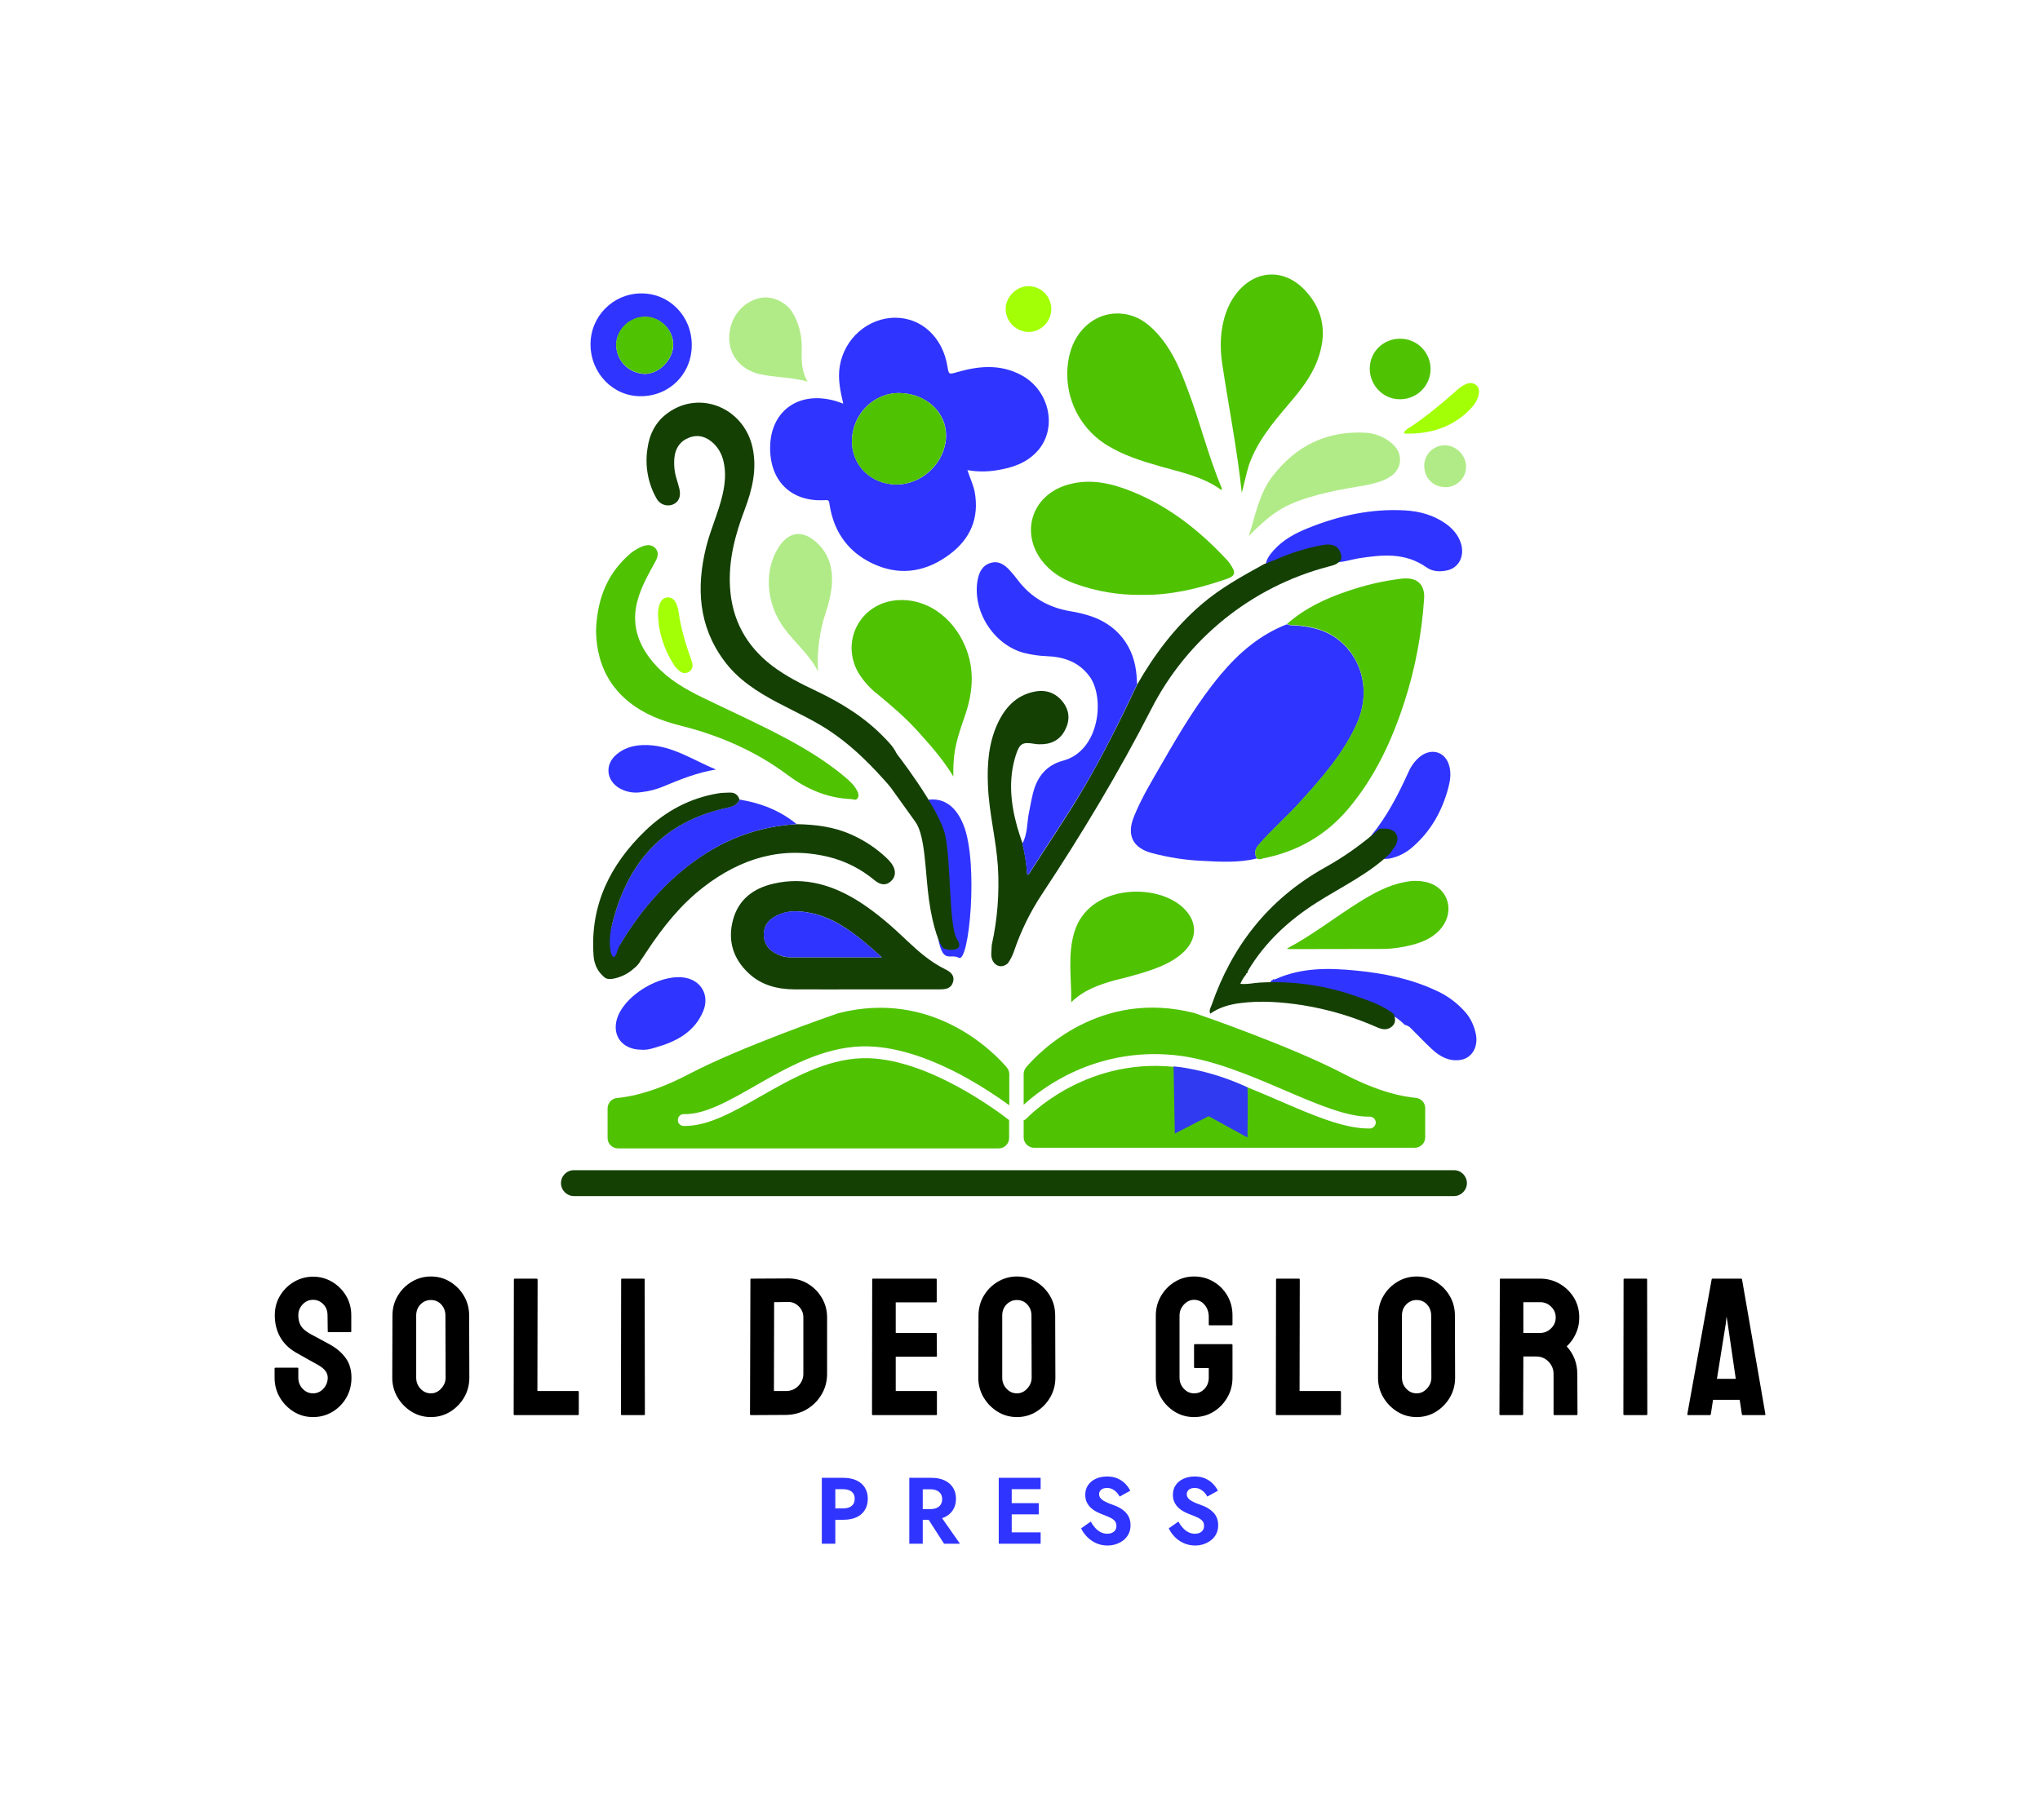 <svg viewBox="27.471 59.483 520.058 464.104" xmlns="http://www.w3.org/2000/svg"><rect x="27.471" y="59.483" width="520.058" height="464.104" fill="#808080" stroke="none"/><rect fill="#ffffff" y="59.483" x="27.471" width="100%" height="100%"></rect> <svg style="overflow: visible;" preserveAspectRatio="xMinYMin" width="234.034" height="235" xml:space="preserve" viewBox="74.4 117.532 581.169 583.568" y="129.483" x="170.483" id="Layer_1" version="1.1" xmlns:xlink="http://www.w3.org/1999/xlink" xmlns="http://www.w3.org/2000/svg"><path style="fill: #3034ff;" d="M608.6,592.7c-6.1-6.2-13.7-9.3-21.1-12.6c-17.5-7.8-36.3-11.2-55.2-9.9c-3.6,0.2-7.2,1.5-11.2,0.9  c0.7-2.4,1.8-4.6,3.1-6.6c0.5-0.1,1.2,0,0.8-1H525c0.5,0.7,1.3,0.4,1.8,0.2c16.5-7.4,33.8-7.1,50.9-5.4c17.4,1.7,34.7,5.1,51,12.8  c6.7,3,12.8,7.5,18,13.3c3.6,4,6,9.2,7,14.8c1.3,8.1-3,14.7-10,15.7s-12.8-2-18-6.9c-4.5-4.1-8.6-8.6-13-12.9  C611.7,593.9,610.2,593,608.6,592.7z" class="st0"></path><path style="fill: #3034ff;" d="M592.7,486.7c1-1.4,2-2.9,2.9-4.4c2.7-5.4-0.3-9.7-6.5-9.4c-0.6,0-1.2,0-1.8,0c10.1-12.3,17.2-26.2,23.7-40.5  c1.6-3.6,4-6.9,7-9.4c7.5-6.1,16.6-3.2,18.8,6c1.2,4.6,0.5,9.2-0.7,13.7c-3.9,14.5-10.9,27.2-22.5,37.3c-4.2,3.8-9.3,6.3-14.7,7.4  C596.7,487.6,594.6,487.9,592.7,486.7z" class="st0"></path><path style="fill: #3034ff;" d="M563.7,299.7c-0.2-6.8-3.7-9.9-10.2-8.6c-9,1.8-17.8,4.9-26.1,9.1c-2.2,1.1-4.6,2-6.8,3  c-0.4-5,2.5-8.2,5.2-11.3c6.2-6.8,13.9-10.7,21.8-13.9c19.7-7.9,39.9-12.3,61-11.1c9.2,0.5,18.2,2.9,26.2,8.6  c4.2,3.1,7.7,7,9.4,12.5c2.3,7.8-1.3,15-8.4,16.8c-4.8,1.1-9.5,1-13.6-1.9c-13.5-9.5-28-7.9-42.6-5.7  C574.2,298.1,569.1,300,563.7,299.7z" class="st0"></path><path style="fill: #4fc202;" d="M615.5,638.9c-8-0.7-23.5-3.6-45.8-15.3c-32-16.8-89.2-36.7-93.7-38.2l-0.6-0.2  c-59.7-15.3-98.4,24.8-106.5,34.3c-1,1.2-1.6,2.7-1.6,4.3v19.5c11-10.1,44.8-36.4,95.2-31.5c23.5,2.3,48.1,12.9,69.8,22.2  c20.5,8.8,39.8,17.1,54,16.8h0.1c2.1,0,3.8,1.7,3.8,3.7s-1.7,3.8-3.7,3.8h-0.9c-15.8,0-35.5-8.5-56.3-17.5  c-22.2-9.6-45.3-19.5-67.5-21.6c-56.9-5.5-92.4,32.5-92.7,32.8c-0.5,0.5-1.1,0.9-1.8,1.1v10.8c0,3.6,3,6.6,6.6,6.6h241  c3.7,0,6.6-3,6.6-6.6v-18.6C621.5,642,618.9,639.2,615.5,638.9z" class="st1"></path><path style="fill: #4fc202;" d="M265.1,613.8c-23.2,0.7-44.9,13.1-64.1,24c-17,9.7-33,18.9-48.1,18.9h-0.8c-2.1,0-3.8-1.7-3.7-3.8  c0-2.1,1.7-3.8,3.8-3.7h0.1c13.2,0.3,28.6-8.5,45-17.9c19.9-11.4,42.5-24.3,67.6-25c19.2-0.5,41.6,6.3,66.7,20.2  c9.2,5.2,18.1,10.9,26.6,17.1v-19.7c0-1.6-0.6-3.1-1.6-4.3c-8.1-9.5-46.9-49.6-106.6-34.3l-0.6,0.2c-4.5,1.5-61.6,21.4-93.7,38.2  c-22.2,11.7-37.8,14.6-45.8,15.3c-3.4,0.3-6,3.2-6,6.6v18.7c0,3.6,2.9,6.6,6.6,6.6l0,0h241c3.7,0,6.6-3,6.6-6.6V653  C353.1,649.1,305.7,612.6,265.1,613.8z" class="st1"></path><path style="fill: #3034ff;" d="M301.3,451.8c0,0,18.5-9.5,28,14.5s3.5,87.4-3,83.9s-11.5,7-14.5-22.5S304.3,453.3,301.3,451.8z" class="st0"></path><path style="fill: #3034ff;" d="M253.1,199.3c-2-8.3-3.5-16-2.2-23.8c2.9-17.6,18.1-30.7,35.3-30.6c16.6,0.1,29.8,12.5,32.8,30.6  c0.9,5.5,0.9,5.4,6.4,3.8c13.8-4,27.6-5.1,40.7,2.1c18,9.9,22.8,34.2,9.6,48.3c-6.9,7.4-15.9,10.3-25.5,11.8c-6.1,1-12.4,1-18.5-0.1  c1.6,5,3.7,9.2,4.6,13.8c3,16.5-2.7,29.7-15.8,39.5c-14,10.5-29.7,13.8-46.2,7c-17-7-27.1-20.2-29.9-38.6c-0.3-1.8-0.2-2.9-2.7-2.7  c-21.6,1.4-35.4-12.2-34.9-34.1c0.6-23.2,19.1-35.6,42.3-28.4C250.3,198.3,251.4,198.7,253.1,199.3z M258.6,222.8  c-0.2,15.4,11.8,27.4,27.7,27.7c16.8,0.3,31.6-14,31.9-30.6c0.3-15-12.5-26.9-29.2-27.3C272.5,192.2,258.8,205.9,258.6,222.8z" class="st0"></path><path style="fill: #3034ff;" d="M514.9,487.3c-11.6,2.9-23.4,2.1-35.1,1.5c-10.6-0.5-21.1-2.2-31.3-4.9c-12-3.2-16.1-11.2-11.5-22.8  c4.9-12.3,11.9-23.6,18.5-35.1c11-19.1,22.3-38.1,36.5-55.1c11.6-13.9,25-25.3,42-31.9c1.8,1,3.7,0.6,5.6,0.8  c10,0.7,19.5,3,27.5,9.5c15.3,12.5,19.8,33.6,11,53s-22.7,34.9-36.8,50.4c-8.1,8.9-17.2,16.9-25.2,26  C513.8,481.3,513.1,484.1,514.9,487.3z" class="st0"></path><path style="fill: #144004;" d="M568.5,297.4c-1.8,3.7-5.3,4.3-8.7,5.2c-48.3,12.8-89,45.6-111.7,90.1c-20.7,40.4-44,79.1-69,116.9  c-7.6,11.4-13.6,23.7-18,36.7c-0.9,2.6-2.2,5.1-3.8,7.4c-5.2,4.5-10.7,0.1-10.5-5.9c0.1-1.9,0.2-3.8,0.3-5.7  c3.6-16.2,4.9-32.9,3.9-49.5c-1.1-17.2-5.6-34-6.3-51.2c-0.6-13.5,0.3-26.8,6-39.3c4.7-10.2,11.7-18,23.3-20.4  c7.2-1.5,13.5,0.6,18.1,6.5c4.3,5.5,4.6,11.7,1.4,17.8c-3.4,6.6-9.1,9.2-16.4,9c-1,0-2.1-0.1-3.1-0.3c-7.4-1.2-9.2-0.3-11.6,7  c-4.9,15.2-3.4,30.5,0.8,45.6c1,3.5,2.2,7,3.4,10.5c1.5,6.6,2.5,13.2,3,19.9c0.6-0.3,1-0.4,1.1-0.6c11.4-18,23.5-35.5,34.3-53.9  c12.6-21.4,23.6-43.6,34.2-66.1c10.9-19,23.9-36.3,40.7-50.7c12-10.3,25.8-17.9,39.6-25.5c2.6-1,5.2-1.9,7.7-3  c9.5-4.2,19.5-7.3,29.7-9.1C564.2,287.5,568.2,290.6,568.5,297.4z" class="st2"></path><path style="fill: #4fc202;" d="M514.9,487.3c-1.8-3.3-1.2-6,1.2-8.8c7.9-9.1,17-17.1,25.2-26c14.1-15.5,28-31.1,36.8-50.4s4.3-40.5-11-53  c-8-6.5-17.5-8.8-27.5-9.5c-1.9-0.1-3.8,0.2-5.6-0.8c11.1-9.8,24.2-16,38.1-20.7c11.3-3.9,22.9-6.6,34.7-8c9.4-1,14.7,3.5,14,12.9  c-1.5,21.9-5.5,43.5-12.2,64.4c-8,25-18.9,48.5-36,68.7c-14.1,16.6-32.1,26.9-53.5,31.1C517.8,487.7,516.3,488.2,514.9,487.3z" class="st1"></path><path style="fill: #144004;" d="M282.4,441.4c-10.5-12-21.5-23.3-34.6-32.6c-11.4-8.2-24.2-13.8-36.5-20.3c-12.8-6.8-25-14.6-33.7-26.5  c-16.2-21.9-17.6-46.4-11.3-71.9c2.8-11.3,7.8-21.8,10.4-33.2c1.6-7.1,2.3-14.2,0.5-21.4c-1-4.2-3.1-8-6.2-11  c-4.4-4.2-9.6-5.9-15.4-3.7s-8.8,6.7-9.4,12.8c-0.4,4.4,0,8.9,1.3,13.1c0.6,2.1,1.3,4.2,1.8,6.3c1.2,4.9-0.2,8.5-3.9,10.1  c-4,1.7-8.6,0-10.6-3.9c-5.3-9.4-7.3-20.4-5.7-31.1c1.2-9.3,5.1-17.2,12.8-22.8c20.3-14.9,48.3-3.4,53.8,21.9  c2.9,13.6-0.2,26.5-5,39.2c-6,15.8-10.3,31.9-9.3,49c1.2,20.8,10.3,37.4,26.8,50c8.6,6.5,18.2,11.3,27.9,15.9  c15.9,7.6,30.7,16.7,43,29.5c3.1,3.2,6.2,6.3,7.9,10.5c-6.7,3.8-7.4,5.7-6,13.2C281.5,436.8,282.9,438.9,282.4,441.4z" class="st2"></path><path style="fill: #4fc202;" d="M397.4,578.4c0.3-15-2.5-30.1,2.1-44.8c8.9-28.7,49-31,66.9-16.7c11.3,9,11.8,21.5,0.9,30.8  c-7.7,6.6-17.6,9.9-27.7,12.9c-4.7,1.4-9.6,2.6-14.4,3.8C414.8,567.2,404.9,570.9,397.4,578.4z" class="st1"></path><path style="fill: #4fc202;" d="M441.9,320.4c-14.4,0.2-28.8-2.2-42.4-7.2c-8.1-3-15.3-7.4-20.7-14.5c-13.5-17.8-6.4-40.6,14.9-47.6  c13.1-4.3,25.9-2.2,38.4,2.4c25.3,9.3,45.9,25.4,64,44.9c0.5,0.5,0.9,1.1,1.4,1.7c4.7,6.6,4.2,8.4-3.4,10.8  C477.2,316.6,460,320.7,441.9,320.4z" class="st1"></path><path style="fill: #4fc202;" d="M492.6,254.1c-11.7-8.6-25.6-11.3-38.9-15.1c-11.6-3.3-23.1-6.9-33.5-13.3c-19.6-12-29.2-35.2-23.8-57.6  c4.2-17.1,18.6-27.9,34.4-25.6c10.1,1.4,17.3,7.6,23.5,15.2c8.1,10,12.8,21.7,17.2,33.6c7.6,20.2,12.7,41.3,21.1,61.2  C492.8,252.9,492.6,253.4,492.6,254.1z" class="st1"></path><path style="fill: #3034ff;" d="M439.1,377.1c-10.6,22.4-21.5,44.7-34.2,66.1c-10.9,18.4-23,35.9-34.3,53.9c-0.1,0.2-0.5,0.3-1.1,0.6  c-0.5-6.7-1.5-13.4-3-19.9c3.4-6.1,2.8-13.1,4.2-19.7c0.8-4,1.5-8.1,2.5-12.1c2.6-10.3,8.3-17.7,19-20.6  c23.4-6.2,26.8-40.5,16.5-53.8c-7-9.1-16.4-12-27-12.4c-4.9-0.2-9.7-0.9-14.4-2.1c-19-5.2-32.5-26.3-29.2-45.8  c0.9-5,2.9-9.5,8.2-11.1s9.1,1.2,12.4,4.9c1.6,1.8,3.1,3.5,4.5,5.4c8.5,11.5,19.9,18,33.9,20.3c3.8,0.6,7.5,1.5,11.2,2.6  c18.1,5.5,29.2,19.5,30.5,38.5C439,373.6,439,375.4,439.1,377.1z" class="st0"></path><path style="fill: #4fc202;" d="M96.6,343.1c0.6-18.4,6-34.2,19.4-46.8c2.7-2.7,5.9-4.9,9.4-6.4c3-1.2,6.1-1.7,8.6,0.8s1.8,5.7,0.2,8.5  c-4.6,8.4-9.4,16.7-11.7,26.1c-3.7,15.5,1.6,28.4,11.9,39.7c8.4,9.2,19,15.3,30,20.6c18.1,8.8,36.5,17,54.2,26.6  c12.4,6.7,24.4,14.2,35.3,23.3c3.1,2.6,6,5.2,7.9,8.8c0.8,1.5,1.5,3.4,0.3,5s-2.8,0.4-4.1,0.4c-14.9-0.6-28.2-6.3-39.9-15.1  c-20.5-15.3-43.3-25.2-68-31.4c-11.6-2.9-22.7-7.1-32.3-14.7C103.1,376.9,96.9,361.1,96.6,343.1z" class="st1"></path><path style="fill: #144004;" d="M266.9,570.2c-15,0-30,0.1-45,0c-10.7-0.1-20.8-2.7-28.8-10.3c-9.8-9.2-13.3-20.7-9.8-33.7s13-20,25.5-22.9  c20.2-4.7,38.3,1,55.2,11.9c10.8,7,20.4,15.5,29.6,24.3c7.3,6.9,14.8,13.4,23.9,17.9c3.3,1.6,6.3,3.8,5.1,8.1s-4.8,4.7-8.5,4.7  H266.9L266.9,570.2z M277.5,549.9c-8.6-7.7-16.5-14.8-25.6-20.2c-5.5-3.4-11.5-6-17.8-7.5c-8.5-1.9-16.9-2.5-24.8,2.2  c-4.6,2.8-6.8,6.8-6.4,12.2c0.4,5.2,3.2,8.8,7.8,11c2.7,1.5,5.8,2.3,8.9,2.3C238.5,549.9,257.5,549.9,277.5,549.9z" class="st2"></path><path style="fill: #4fc202;" d="M505.4,255.8c-2.9-27.2-8.2-54-12.3-81.1c-1.7-10.9-1.5-22,2.2-32.7c1.5-4.5,3.7-8.6,6.6-12.4  c11.9-15.2,30.2-16.2,43.5-2.1c12.3,13.1,14,28.3,7.8,44.6c-4,10.5-10.9,19.1-18.1,27.5c-10.1,11.9-20.1,23.8-25.3,38.9  C508.1,244.3,506.9,250,505.4,255.8z" class="st1"></path><path style="fill: #4fc202;" d="M322.8,435.4c-6.6-10.9-14.4-19.6-22.2-28.3s-16.8-16.4-25.9-23.9c-4.8-3.7-8.8-8.3-12-13.4  c-11.5-20,1.1-44,24.1-46c18.2-1.6,35.4,10,43.5,29.2c5.9,14.1,5,28.1,0.4,42.2c-3.4,10.2-7.3,20.2-7.7,31.1  C322.7,428.9,322.8,431.6,322.8,435.4z" class="st1"></path><path style="fill: #144004;" d="M599.1,484.3c-13.5,13-30.9,21.1-46.7,31.2c-17.7,11.3-32.4,25.1-42.9,42.6c-0.3,0.6-0.5,1.2-0.7,1.9h0.1  c-0.8-0.1-0.8,0.5-0.9,0.9c-1.5,1.7-2.6,3.7-3.5,5.8c4.4,0.5,8.4-0.6,12.4-0.8c20.8-1.2,41.6,1.8,61.3,8.8  c8.2,2.9,16.6,5.7,23.4,11.1c1.1,3,1.5,5.9-1.5,8.2s-6.1,1.5-9.1,0.2c-15.1-6.7-31-11.4-47.2-14c-13.1-2-26.3-3-39.5-1.3  c-6.8,0.9-13.2,2.7-18.9,6.7c-0.9-2.2,0.3-3.8,0.9-5.5c12.8-36.9,35.5-66.8,71.8-87.1c12.4-6.9,24-15.2,34.6-24.6  c0.7,0,1.5,0.1,2.2,0c7.4-0.4,11.1,4.5,7.8,10.8C601.5,480.9,600.3,482.7,599.1,484.3z" class="st2"></path><path style="fill: #144004;" d="M223.6,465.6c11.8,0.2,23.4,1.6,34.4,6.5c8.2,3.6,15.8,8.6,22.3,14.7c1.3,1.2,2.5,2.5,3.5,3.9  c2.9,4.1,2.6,8.3-0.6,11.1c-3,2.7-6.4,2.5-10.3-0.7c-8.5-7.1-18.5-12.2-29.2-14.8c-29.5-7.1-55.5,1-78.9,19  c-14.7,11.3-26.1,25.7-36.3,41.2c-1.5,2.3-3.1,4.7-4.7,6.9c-2.2,3.1-5.2,5-9.1,3.6s-5.2-4.5-4.9-8.5c0.1-0.7,0.1-1.5,0.1-2.2  c0.7-1.9,1.6-3.8,2.5-5.6c14-23,31.5-42.8,54.6-57.2C184.1,472.8,203.5,466.7,223.6,465.6z" class="st2"></path><path style="fill: #4fc202;" d="M533.9,544.4c16.2-8.5,30.4-19.8,45.6-29.3c9.2-5.7,18.6-11,29.4-12.9c4.7-1,9.5-0.9,14.2,0.3  c12.8,3.6,17.2,17.8,8.9,28.5c-4.9,6.3-11.7,9.2-19,11.1c-6.3,1.6-12.8,2.5-19.2,2.5c-19.5,0-38.9,0.1-58.3,0.1  C534.8,544.5,534.4,544.5,533.9,544.4z" class="st1"></path><path style="fill: #3034ff;" d="M223.6,465.6c-20.1,1.1-39.5,7.2-56.5,17.9c-23,14.4-40.6,34.2-54.6,57.2c-1,1.8-1.7,7.5-2.4,9.4l-5.6,1.6  c-1.9-6.9,0.8-17.1,2.5-23.7c9.7-38.4,32.4-64.1,72.2-72.8c3.4-0.7,6.6-1.6,8.2-5.2C200.8,452.2,213.1,456.9,223.6,465.6z" class="st0"></path><path style="fill: #b1eb88;" d="M509.8,283.1c4.2-12.8,6.4-26.4,14.8-37.5c14.9-19.6,34.5-29.2,59.2-27.9c5.8,0.4,11.3,2.5,15.8,6.1  c8.7,6.6,7.8,17.7-1.8,22.7c-7.8,4.1-16.6,4.8-25.1,6.4c-8.5,1.5-17,3.4-25.3,5.9C531.6,263.8,524.2,268.7,509.8,283.1z" class="st3"></path><path style="fill: #3034ff;" d="M157.2,162c0.1,18.3-14,32.6-32.3,32.6c-17.5,0.1-31.7-14.5-31.8-32.7c-0.1-17.8,14.2-32.3,32-32.4h0.1  C143,129.4,157.1,143.8,157.2,162z M127.4,180.5c9.1,0,17.9-8.9,18.1-18.2c0.2-9.6-8.2-18-17.9-17.9s-18.2,8.1-18.2,17.8  C109.4,172.1,117.4,180.2,127.4,180.5L127.4,180.5z" class="st0"></path><path style="fill: #b1eb88;" d="M237.1,368.9c-5.4-10.8-14.7-18.2-21.6-27.6c-11.7-16.1-12.8-37.7-2.4-52.4c5.5-7.7,13-9.3,20.6-3.7  c10.1,7.4,13.2,18,12.1,30c-0.7,5.7-2,11.3-3.9,16.7C238,343.9,236.4,356.4,237.1,368.9z" class="st3"></path><path style="fill: #b1eb88;" d="M230.5,185.3c-11-2.9-21.1-2.5-30.8-4.8c-11.5-2.8-18.9-11.9-18.8-23c0.1-12.4,8.2-22.7,19.6-25.1  c7.4-1.6,16.4,2.5,20.5,9.2c3.8,6.4,5.7,13.6,5.8,21C226.8,170,226,177.6,230.5,185.3z" class="st3"></path><path style="fill: #144004;" d="M187.4,450.1c-1.6,3.6-4.8,4.5-8.2,5.2c-39.8,8.6-62.5,34.3-72.2,72.8c-1.7,6.6-2.5,13.6-0.6,20.4  c-0.6,2.3-1,4.6-1.8,6.8c-0.9,2.3-3.4,3.4-5.6,2.5c-1.1-0.4-2.1-1.3-2.5-2.5c-0.9-2.2-1.4-4.5-1.5-6.8  c-2.2-31.6,10.5-57.2,32.6-78.6c12.9-12.5,28.3-20.8,46.2-23.8c2.3-0.4,4.7-0.4,7-0.5C184.2,445.4,186.5,446.8,187.4,450.1z" class="st2"></path><path style="fill: #3034ff;" d="M172.5,431c-11.9,1.9-22.7,6.3-33.5,10.8c-4.4,1.8-8.9,3-13.6,3.5c-4.7,0.8-9.5,0-13.7-2.3  c-8.7-4.9-9.8-15.2-2.1-21.6c5.6-4.7,12.2-6.1,19.4-5.9C145.2,416,158.2,425.1,172.5,431z" class="st0"></path><path style="fill: #3034ff;" d="M125.3,608.4c-12.9,0-19.5-10.1-14.7-21.6c5.7-13.6,26.1-25.7,40.8-24.2c11.4,1.2,17.4,11,13,21.5  c-5.6,13.3-17.1,19.2-30.1,22.9C131.2,608,128.1,608.7,125.3,608.4z" class="st0"></path><path style="fill: #4fc202;" d="M605.3,158.2c10.6-0.2,19.3,8.1,19.6,18.7c0.2,10.6-8.1,19.3-18.7,19.6c-0.3,0-0.6,0-0.9,0  c-10.5,0-19-8.9-18.9-19.6C586.5,166.5,594.9,158.3,605.3,158.2z" class="st1"></path><path style="fill: #a3ff05;" d="M384.8,139.3c0.1,7.8-6.5,14.6-14.2,14.6c-7.9,0-14.4-6.3-14.7-14.2c-0.2-7.8,6.7-14.8,14.5-14.8  C378.4,125,384.7,131.4,384.8,139.3z" class="st4"></path><path style="fill: #a3ff05;" d="M608,217.6c1.1-1.9,3.2-2.9,4.9-4c9.8-6.6,18.8-14.1,27.6-21.9c2-2,4.3-3.6,6.8-4.8c2.1-0.9,4.3-1,6.3,0.5  s2.2,3.8,1.8,6c-0.6,3-2.1,5.8-4.2,8.1c-11.3,12.5-25.9,17.1-42.3,16.8C608.6,218.3,608.4,218,608,217.6z" class="st4"></path><path style="fill: #a3ff05;" d="M135.8,333.2c0-7,2.2-10.9,5.9-11.2s6.3,2.9,7.2,9.5c1.5,10.7,4.7,20.9,8.3,31c0.9,2.7,0.7,5-1.8,6.6  s-4.8,0.7-6.8-1.2c-0.8-0.7-1.4-1.5-2.1-2.3c-5.2-7.7-8.6-16.4-10.1-25.6C136.2,337.4,136,334.9,135.8,333.2z" class="st4"></path><path style="fill: #b1eb88;" d="M634.6,252.2c-7.8,0-13.5-5.4-13.7-13.1c-0.3-7.1,5.3-13.1,12.4-13.4c0.3,0,0.7,0,1,0  c6.9,0.1,13.1,6.5,13.1,13.5C647.4,246.3,641.7,252.1,634.6,252.2z" class="st3"></path><path style="fill: #144004;" d="M282.3,441.3c0.7-0.1,0.6,0.4,0.7,0.8L282.3,441.3z" class="st2"></path><path style="fill: #4fc202;" d="M258.6,222.8c0.3-16.9,14-30.6,30.3-30.2c16.7,0.3,29.5,12.3,29.2,27.3c-0.3,16.7-15.2,30.9-31.9,30.6  C270.3,250.2,258.3,238.1,258.6,222.8z" class="st1"></path><path style="fill: #3034ff;" d="M277.5,549.9c-20,0-39,0-58,0c-3.1-0.1-6.2-0.9-8.9-2.3c-4.5-2.2-7.4-5.8-7.8-11c-0.4-5.3,1.9-9.4,6.4-12.2  c7.9-4.8,16.3-4.1,24.8-2.2c6.3,1.5,12.3,4.1,17.8,7.5C261.1,535.1,268.9,542.2,277.5,549.9z" class="st0"></path><path style="fill: #4fc202;" d="M127.4,180.4c-10-0.3-18-8.4-18.1-18.4c0.1-9.6,8.4-17.7,18.2-17.8s18.1,8.4,17.9,17.9  C145.3,171.6,136.5,180.5,127.4,180.4z" class="st1"></path><path style="fill: #144004;" d="M272.8,418.3l13,1.2c0,0,28.2,35.9,31.9,53.4s2.2,57.7,7.5,65.7s-6.6,7.2-8.8,5.4s-6.5-12.5-9-30.2  s-2.2-40.6-8.6-49.6s-16.5-23-16.5-23L272.8,418.3z" class="st2"></path><path style="fill: #144004;" d="M82.6,684.7h557.1c4.5,0,8.2,3.7,8.2,8.2l0,0c0,4.5-3.7,8.2-8.2,8.2H82.6c-4.5,0-8.2-3.7-8.2-8.2l0,0  C74.4,688.4,78,684.7,82.6,684.7z" class="st2"></path><path style="fill: #303af0;" d="M462.2,619l0.8,42.5l21.4-11L509,664c0,0,0.4-31.6-0.1-31.8C483.7,620.4,462.2,619,462.2,619z" class="st5"></path><path style="fill: #144004;" d="M112,541.8c1.8,1.5,7.3,3.3,8.6,5.3c1.3,2,4.7,2.5,4.1,4.7c-0.6,2.5-5.3,6.3-7.4,7.7c-2.9,1.9-6.1,3.2-9.5,3.9  c-1.7,0.3-3.5,0.5-5.1-0.3c-1.4-0.7-4-3.7-4.8-5c-2.7-4.4-2.4-12.6,3.8-15.8c3-1.5,3.1,4.3,5.3,6.8  C109.3,551.8,109.9,544.3,112,541.8z" class="st2"></path></svg> <svg style="overflow: visible;" width="101.04" height="17.6" x="236.98" viewBox="1.82 8.54 101.04 17.6" y="435.987" xmlns="http://www.w3.org/2000/svg"><g style="" fill-opacity="1" fill="#3034ff"><path transform="translate(0, 0)" d="M5.26 8.88L1.82 8.88L1.82 25.68L5.26 25.68L5.26 8.88ZM3.91 8.88L3.91 11.78L7.25 11.78Q8.62 11.78 9.41 12.40Q10.20 13.01 10.20 14.23L10.20 14.23Q10.20 15.43 9.41 16.06Q8.62 16.68 7.25 16.68L7.25 16.68L3.91 16.68L3.91 19.58L7.25 19.58Q9.24 19.58 10.64 18.94Q12.05 18.29 12.79 17.08Q13.54 15.86 13.54 14.23L13.54 14.23Q13.54 12.58 12.79 11.38Q12.05 10.18 10.64 9.53Q9.24 8.88 7.25 8.88L7.25 8.88L3.91 8.88ZM31.56 17.86L27.94 17.86L32.98 25.68L37.03 25.68L31.56 17.86ZM27.55 8.88L24.12 8.88L24.12 25.68L27.55 25.68L27.55 8.88ZM26.21 8.88L26.21 11.81L29.54 11.81Q30.46 11.81 31.12 12.11Q31.78 12.41 32.14 12.97Q32.50 13.54 32.50 14.33L32.50 14.33Q32.50 15.12 32.14 15.68Q31.78 16.25 31.12 16.55Q30.46 16.85 29.54 16.85L29.54 16.85L26.21 16.85L26.21 19.58L29.76 19.58Q31.75 19.58 33.14 18.91Q34.54 18.24 35.28 17.03Q36.02 15.82 36.02 14.23L36.02 14.23Q36.02 12.62 35.28 11.42Q34.54 10.22 33.14 9.55Q31.75 8.88 29.76 8.88L29.76 8.88L26.21 8.88ZM49.13 22.78L49.13 25.68L57.60 25.68L57.60 22.78L49.13 22.78ZM49.13 8.88L49.13 11.78L57.60 11.78L57.60 8.88L49.13 8.88ZM49.13 15.34L49.13 18.19L57.12 18.19L57.12 15.34L49.13 15.34ZM50.23 8.88L46.92 8.88L46.92 25.68L50.23 25.68L50.23 8.88ZM70.37 20.04L70.37 20.04L67.92 21.77Q68.47 22.94 69.46 23.95Q70.44 24.96 71.77 25.55Q73.10 26.14 74.64 26.14L74.64 26.14Q75.79 26.14 76.84 25.79Q77.88 25.44 78.72 24.78Q79.56 24.12 80.04 23.16Q80.52 22.20 80.52 20.98L80.52 20.98Q80.52 19.90 80.17 19.07Q79.82 18.24 79.21 17.63Q78.60 17.02 77.84 16.58Q77.09 16.15 76.27 15.86L76.27 15.86Q75 15.43 74.16 15.01Q73.32 14.59 72.91 14.12Q72.50 13.66 72.50 13.03L72.50 13.03Q72.50 12.41 73.01 11.94Q73.51 11.47 74.52 11.47L74.52 11.47Q75.29 11.47 75.89 11.77Q76.49 12.07 76.96 12.56Q77.42 13.06 77.76 13.66L77.76 13.66L80.45 12.17Q80.02 11.28 79.24 10.45Q78.46 9.62 77.29 9.08Q76.13 8.54 74.52 8.54L74.52 8.54Q72.96 8.54 71.70 9.11Q70.44 9.67 69.71 10.72Q68.98 11.76 68.98 13.20L68.98 13.20Q68.98 14.40 69.43 15.25Q69.89 16.10 70.58 16.69Q71.28 17.28 72.06 17.65Q72.84 18.02 73.44 18.24L73.44 18.24Q74.57 18.67 75.35 19.04Q76.13 19.42 76.52 19.90Q76.92 20.38 76.92 21.17L76.92 21.17Q76.92 22.08 76.27 22.61Q75.62 23.14 74.59 23.14L74.59 23.14Q73.70 23.14 72.94 22.75Q72.17 22.37 71.53 21.67Q70.90 20.98 70.37 20.04ZM92.71 20.04L92.71 20.04L90.26 21.77Q90.82 22.94 91.80 23.95Q92.78 24.96 94.12 25.55Q95.45 26.14 96.98 26.14L96.98 26.14Q98.14 26.14 99.18 25.79Q100.22 25.44 101.06 24.78Q101.90 24.12 102.38 23.16Q102.86 22.20 102.86 20.98L102.86 20.98Q102.86 19.90 102.52 19.07Q102.17 18.24 101.56 17.63Q100.94 17.02 100.19 16.58Q99.43 16.15 98.62 15.86L98.62 15.86Q97.34 15.43 96.50 15.01Q95.66 14.59 95.26 14.12Q94.85 13.66 94.85 13.03L94.85 13.03Q94.85 12.41 95.35 11.94Q95.86 11.47 96.86 11.47L96.86 11.47Q97.63 11.47 98.23 11.77Q98.83 12.07 99.30 12.56Q99.77 13.06 100.10 13.66L100.10 13.66L102.79 12.17Q102.36 11.28 101.58 10.45Q100.80 9.62 99.64 9.08Q98.47 8.54 96.86 8.54L96.86 8.54Q95.30 8.54 94.04 9.11Q92.78 9.67 92.05 10.72Q91.32 11.76 91.32 13.20L91.32 13.20Q91.32 14.40 91.78 15.25Q92.23 16.10 92.93 16.69Q93.62 17.28 94.40 17.65Q95.18 18.02 95.78 18.24L95.78 18.24Q96.91 18.67 97.69 19.04Q98.47 19.42 98.87 19.90Q99.26 20.38 99.26 21.17L99.26 21.17Q99.26 22.08 98.62 22.61Q97.97 23.14 96.94 23.14L96.94 23.14Q96.05 23.14 95.28 22.75Q94.51 22.37 93.88 21.67Q93.24 20.98 92.71 20.04Z"></path></g></svg> <svg style="overflow: visible;" width="380.058" height="35.85" x="97.471" viewBox="0.7 12.15 380.058 35.85" y="384.987" xmlns="http://www.w3.org/2000/svg"><g style="" fill="#000000"><path transform="translate(0, 0)" d="M10.50 48L10.50 48Q7.80 48 5.58 46.63Q3.35 45.25 2.02 42.98Q0.70 40.70 0.70 37.95L0.70 37.95L0.70 35.65Q0.70 35.40 0.95 35.40L0.95 35.40L6.55 35.40Q6.75 35.40 6.75 35.65L6.75 35.65L6.75 37.95Q6.75 39.60 7.85 40.77Q8.95 41.95 10.50 41.95L10.50 41.95Q12.05 41.95 13.15 40.75Q14.25 39.55 14.25 37.95L14.25 37.95Q14.25 36.10 11.85 34.75L11.85 34.75Q11.05 34.30 9.35 33.35Q7.65 32.40 6.15 31.55L6.15 31.55Q3.40 29.95 2.08 27.52Q0.75 25.10 0.75 22.05L0.75 22.05Q0.75 19.25 2.10 17.02Q3.45 14.80 5.68 13.50Q7.90 12.20 10.50 12.20L10.50 12.20Q13.15 12.20 15.38 13.52Q17.60 14.85 18.93 17.07Q20.25 19.30 20.25 22.05L20.25 22.05L20.25 26.15Q20.25 26.35 20.05 26.35L20.05 26.35L14.45 26.35Q14.25 26.35 14.25 26.15L14.25 26.15L14.20 22.05Q14.20 20.30 13.10 19.20Q12 18.10 10.50 18.10L10.50 18.10Q8.95 18.10 7.85 19.27Q6.75 20.45 6.75 22.05L6.75 22.05Q6.75 23.70 7.45 24.80Q8.15 25.90 10 26.90L10 26.90Q10.25 27.05 10.98 27.42Q11.70 27.80 12.55 28.27Q13.40 28.75 14.08 29.10Q14.75 29.45 14.90 29.55L14.90 29.55Q17.40 30.95 18.85 32.98Q20.30 35 20.30 37.95L20.30 37.95Q20.30 40.80 18.98 43.08Q17.65 45.35 15.43 46.67Q13.20 48 10.50 48ZM40.55 48L40.55 48Q37.85 48 35.63 46.63Q33.40 45.25 32.05 42.98Q30.70 40.70 30.70 37.95L30.70 37.95L30.75 22.10Q30.75 19.35 32.08 17.10Q33.40 14.85 35.65 13.50Q37.90 12.15 40.55 12.15L40.55 12.15Q43.25 12.15 45.45 13.50Q47.65 14.85 48.98 17.10Q50.30 19.35 50.30 22.10L50.30 22.10L50.35 37.95Q50.35 40.70 49.03 42.98Q47.70 45.25 45.48 46.63Q43.25 48 40.55 48ZM40.55 41.95L40.55 41.95Q42.05 41.95 43.17 40.73Q44.30 39.50 44.30 37.95L44.30 37.95L44.25 22.10Q44.25 20.45 43.20 19.30Q42.15 18.15 40.55 18.15L40.55 18.15Q39 18.15 37.90 19.27Q36.80 20.40 36.80 22.10L36.80 22.10L36.80 37.95Q36.80 39.60 37.90 40.77Q39 41.95 40.55 41.95ZM78 47.50L61.85 47.50Q61.65 47.50 61.65 47.25L61.65 47.25L61.70 12.95Q61.70 12.70 61.95 12.70L61.95 12.70L67.50 12.70Q67.75 12.70 67.75 12.95L67.75 12.95L67.70 41.35L78 41.35Q78.25 41.35 78.25 41.60L78.25 41.60L78.25 47.25Q78.25 47.50 78 47.50L78 47.50ZM94.90 47.50L89.25 47.50Q89 47.50 89 47.25L89 47.25L89.05 12.90Q89.05 12.70 89.25 12.70L89.25 12.70L94.85 12.70Q95.05 12.70 95.05 12.90L95.05 12.90L95.10 47.25Q95.10 47.50 94.90 47.50L94.90 47.50ZM131.10 47.45L122.15 47.50Q121.90 47.50 121.90 47.25L121.90 47.25L122 12.90Q122 12.70 122.20 12.70L122.20 12.70L131.55 12.65Q134.30 12.60 136.58 13.95Q138.85 15.30 140.20 17.57Q141.55 19.85 141.55 22.60L141.55 22.60L141.55 36.95Q141.55 39.85 140.15 42.23Q138.75 44.60 136.40 46Q134.05 47.40 131.10 47.45L131.10 47.45ZM128.05 18.70L128 41.35L131.10 41.35Q132.95 41.35 134.22 40.05Q135.50 38.75 135.50 36.95L135.50 36.95L135.50 22.55Q135.50 20.95 134.33 19.77Q133.15 18.60 131.55 18.65L131.55 18.65L128.05 18.70ZM169.35 47.50L153.20 47.50Q153 47.50 153 47.25L153 47.25L153.05 12.90Q153.05 12.70 153.25 12.70L153.25 12.70L169.30 12.70Q169.50 12.70 169.50 12.95L169.50 12.95L169.50 18.55Q169.50 18.75 169.30 18.75L169.30 18.75L159.05 18.75L159.05 26.55L169.30 26.55Q169.50 26.55 169.50 26.75L169.50 26.75L169.55 32.40Q169.55 32.60 169.35 32.60L169.35 32.60L159.05 32.60L159.05 41.35L169.35 41.35Q169.55 41.35 169.55 41.60L169.55 41.60L169.55 47.30Q169.55 47.50 169.35 47.50L169.35 47.50ZM189.95 48L189.95 48Q187.25 48 185.02 46.63Q182.80 45.25 181.45 42.98Q180.10 40.70 180.10 37.95L180.10 37.95L180.15 22.10Q180.15 19.35 181.47 17.10Q182.80 14.85 185.05 13.50Q187.30 12.15 189.95 12.15L189.95 12.15Q192.65 12.15 194.85 13.50Q197.05 14.85 198.38 17.10Q199.70 19.35 199.70 22.10L199.70 22.10L199.75 37.95Q199.75 40.70 198.42 42.98Q197.10 45.25 194.88 46.63Q192.65 48 189.95 48ZM189.95 41.95L189.95 41.95Q191.45 41.95 192.57 40.73Q193.70 39.50 193.70 37.95L193.70 37.95L193.65 22.10Q193.65 20.45 192.60 19.30Q191.55 18.15 189.95 18.15L189.95 18.15Q188.40 18.15 187.30 19.27Q186.20 20.40 186.20 22.10L186.20 22.10L186.20 37.95Q186.20 39.60 187.30 40.77Q188.40 41.95 189.95 41.95ZM235.10 48L235.10 48Q232.40 48 230.20 46.65Q228 45.30 226.67 43.02Q225.35 40.75 225.35 37.95L225.35 37.95L225.35 22.10Q225.35 19.40 226.67 17.13Q228 14.85 230.22 13.50Q232.45 12.15 235.10 12.15L235.10 12.15Q237.85 12.15 240.07 13.48Q242.30 14.80 243.60 17.05Q244.90 19.30 244.90 22.10L244.90 22.10L244.90 24.40Q244.90 24.60 244.65 24.60L244.65 24.60L239.05 24.60Q238.85 24.60 238.85 24.40L238.85 24.40L238.85 22.50Q238.85 20.60 237.77 19.35Q236.70 18.10 235.10 18.10L235.10 18.10Q233.65 18.10 232.52 19.30Q231.40 20.50 231.40 22.10L231.40 22.10L231.40 37.95Q231.40 39.60 232.50 40.77Q233.60 41.95 235.10 41.95L235.10 41.95Q236.70 41.95 237.77 40.80Q238.85 39.65 238.85 37.95L238.85 37.95L238.85 35.50L235.35 35.50Q235.10 35.50 235.10 35.25L235.10 35.25L235.10 29.65Q235.10 29.40 235.35 29.40L235.35 29.40L244.70 29.40Q244.90 29.40 244.90 29.65L244.90 29.65L244.90 37.95Q244.90 40.75 243.57 43.02Q242.25 45.30 240.05 46.65Q237.85 48 235.10 48ZM272.30 47.50L256.15 47.50Q255.95 47.50 255.95 47.25L255.95 47.25L256 12.95Q256 12.70 256.25 12.70L256.25 12.70L261.80 12.70Q262.05 12.70 262.05 12.95L262.05 12.95L262 41.35L272.30 41.35Q272.55 41.35 272.55 41.60L272.55 41.60L272.55 47.25Q272.55 47.50 272.30 47.50L272.30 47.50ZM291.85 48L291.85 48Q289.15 48 286.93 46.63Q284.70 45.25 283.35 42.98Q282 40.70 282 37.95L282 37.95L282.05 22.10Q282.05 19.35 283.38 17.10Q284.70 14.85 286.95 13.50Q289.20 12.15 291.85 12.15L291.85 12.15Q294.55 12.15 296.75 13.50Q298.95 14.85 300.28 17.10Q301.60 19.35 301.60 22.10L301.60 22.10L301.65 37.95Q301.65 40.70 300.33 42.98Q299 45.25 296.78 46.63Q294.55 48 291.85 48ZM291.85 41.95L291.85 41.95Q293.35 41.95 294.48 40.73Q295.60 39.50 295.60 37.95L295.60 37.95L295.55 22.10Q295.55 20.45 294.50 19.30Q293.45 18.15 291.85 18.15L291.85 18.15Q290.30 18.15 289.20 19.27Q288.10 20.40 288.10 22.10L288.10 22.10L288.10 37.95Q288.10 39.60 289.20 40.77Q290.30 41.95 291.85 41.95ZM318.80 47.50L313.15 47.50Q312.95 47.50 312.95 47.25L312.95 47.25L313.05 12.90Q313.05 12.70 313.25 12.70L313.25 12.70L323.35 12.70Q326.05 12.70 328.33 14.02Q330.60 15.35 331.95 17.57Q333.30 19.80 333.30 22.60L333.30 22.60Q333.30 24.45 332.75 25.92Q332.20 27.40 331.45 28.43Q330.70 29.45 330.10 29.95L330.10 29.95Q332.80 32.95 332.80 37L332.80 37L332.85 47.25Q332.85 47.50 332.60 47.50L332.60 47.50L326.95 47.50Q326.75 47.50 326.75 47.35L326.75 47.35L326.75 37Q326.75 35.20 325.48 33.88Q324.20 32.55 322.35 32.55L322.35 32.55L319.05 32.55L319.00 47.25Q319.00 47.50 318.80 47.50L318.80 47.50ZM319.05 18.70L319.05 26.55L323.35 26.55Q324.90 26.55 326.10 25.40Q327.30 24.25 327.30 22.60L327.30 22.60Q327.30 21 326.13 19.85Q324.95 18.70 323.35 18.70L323.35 18.70L319.05 18.70ZM350.45 47.50L344.80 47.50Q344.55 47.50 344.55 47.25L344.55 47.25L344.60 12.90Q344.60 12.70 344.80 12.70L344.80 12.70L350.40 12.70Q350.60 12.70 350.60 12.90L350.60 12.90L350.65 47.25Q350.65 47.50 350.45 47.50L350.45 47.50ZM360.85 47.25L360.85 47.25L367.05 12.90Q367.10 12.70 367.30 12.70L367.30 12.70L374.55 12.70Q374.75 12.70 374.80 12.90L374.80 12.90L380.75 47.25Q380.80 47.50 380.55 47.50L380.55 47.50L375.00 47.50Q374.80 47.50 374.75 47.25L374.75 47.25L374.20 43.60L367.40 43.60L366.85 47.25Q366.80 47.50 366.60 47.50L366.60 47.50L361.05 47.50Q360.85 47.50 360.85 47.25ZM370.65 24.20L368.40 38.25L373.20 38.25L371.15 24.20L370.85 22.35L370.65 24.20Z"></path></g></svg></svg>